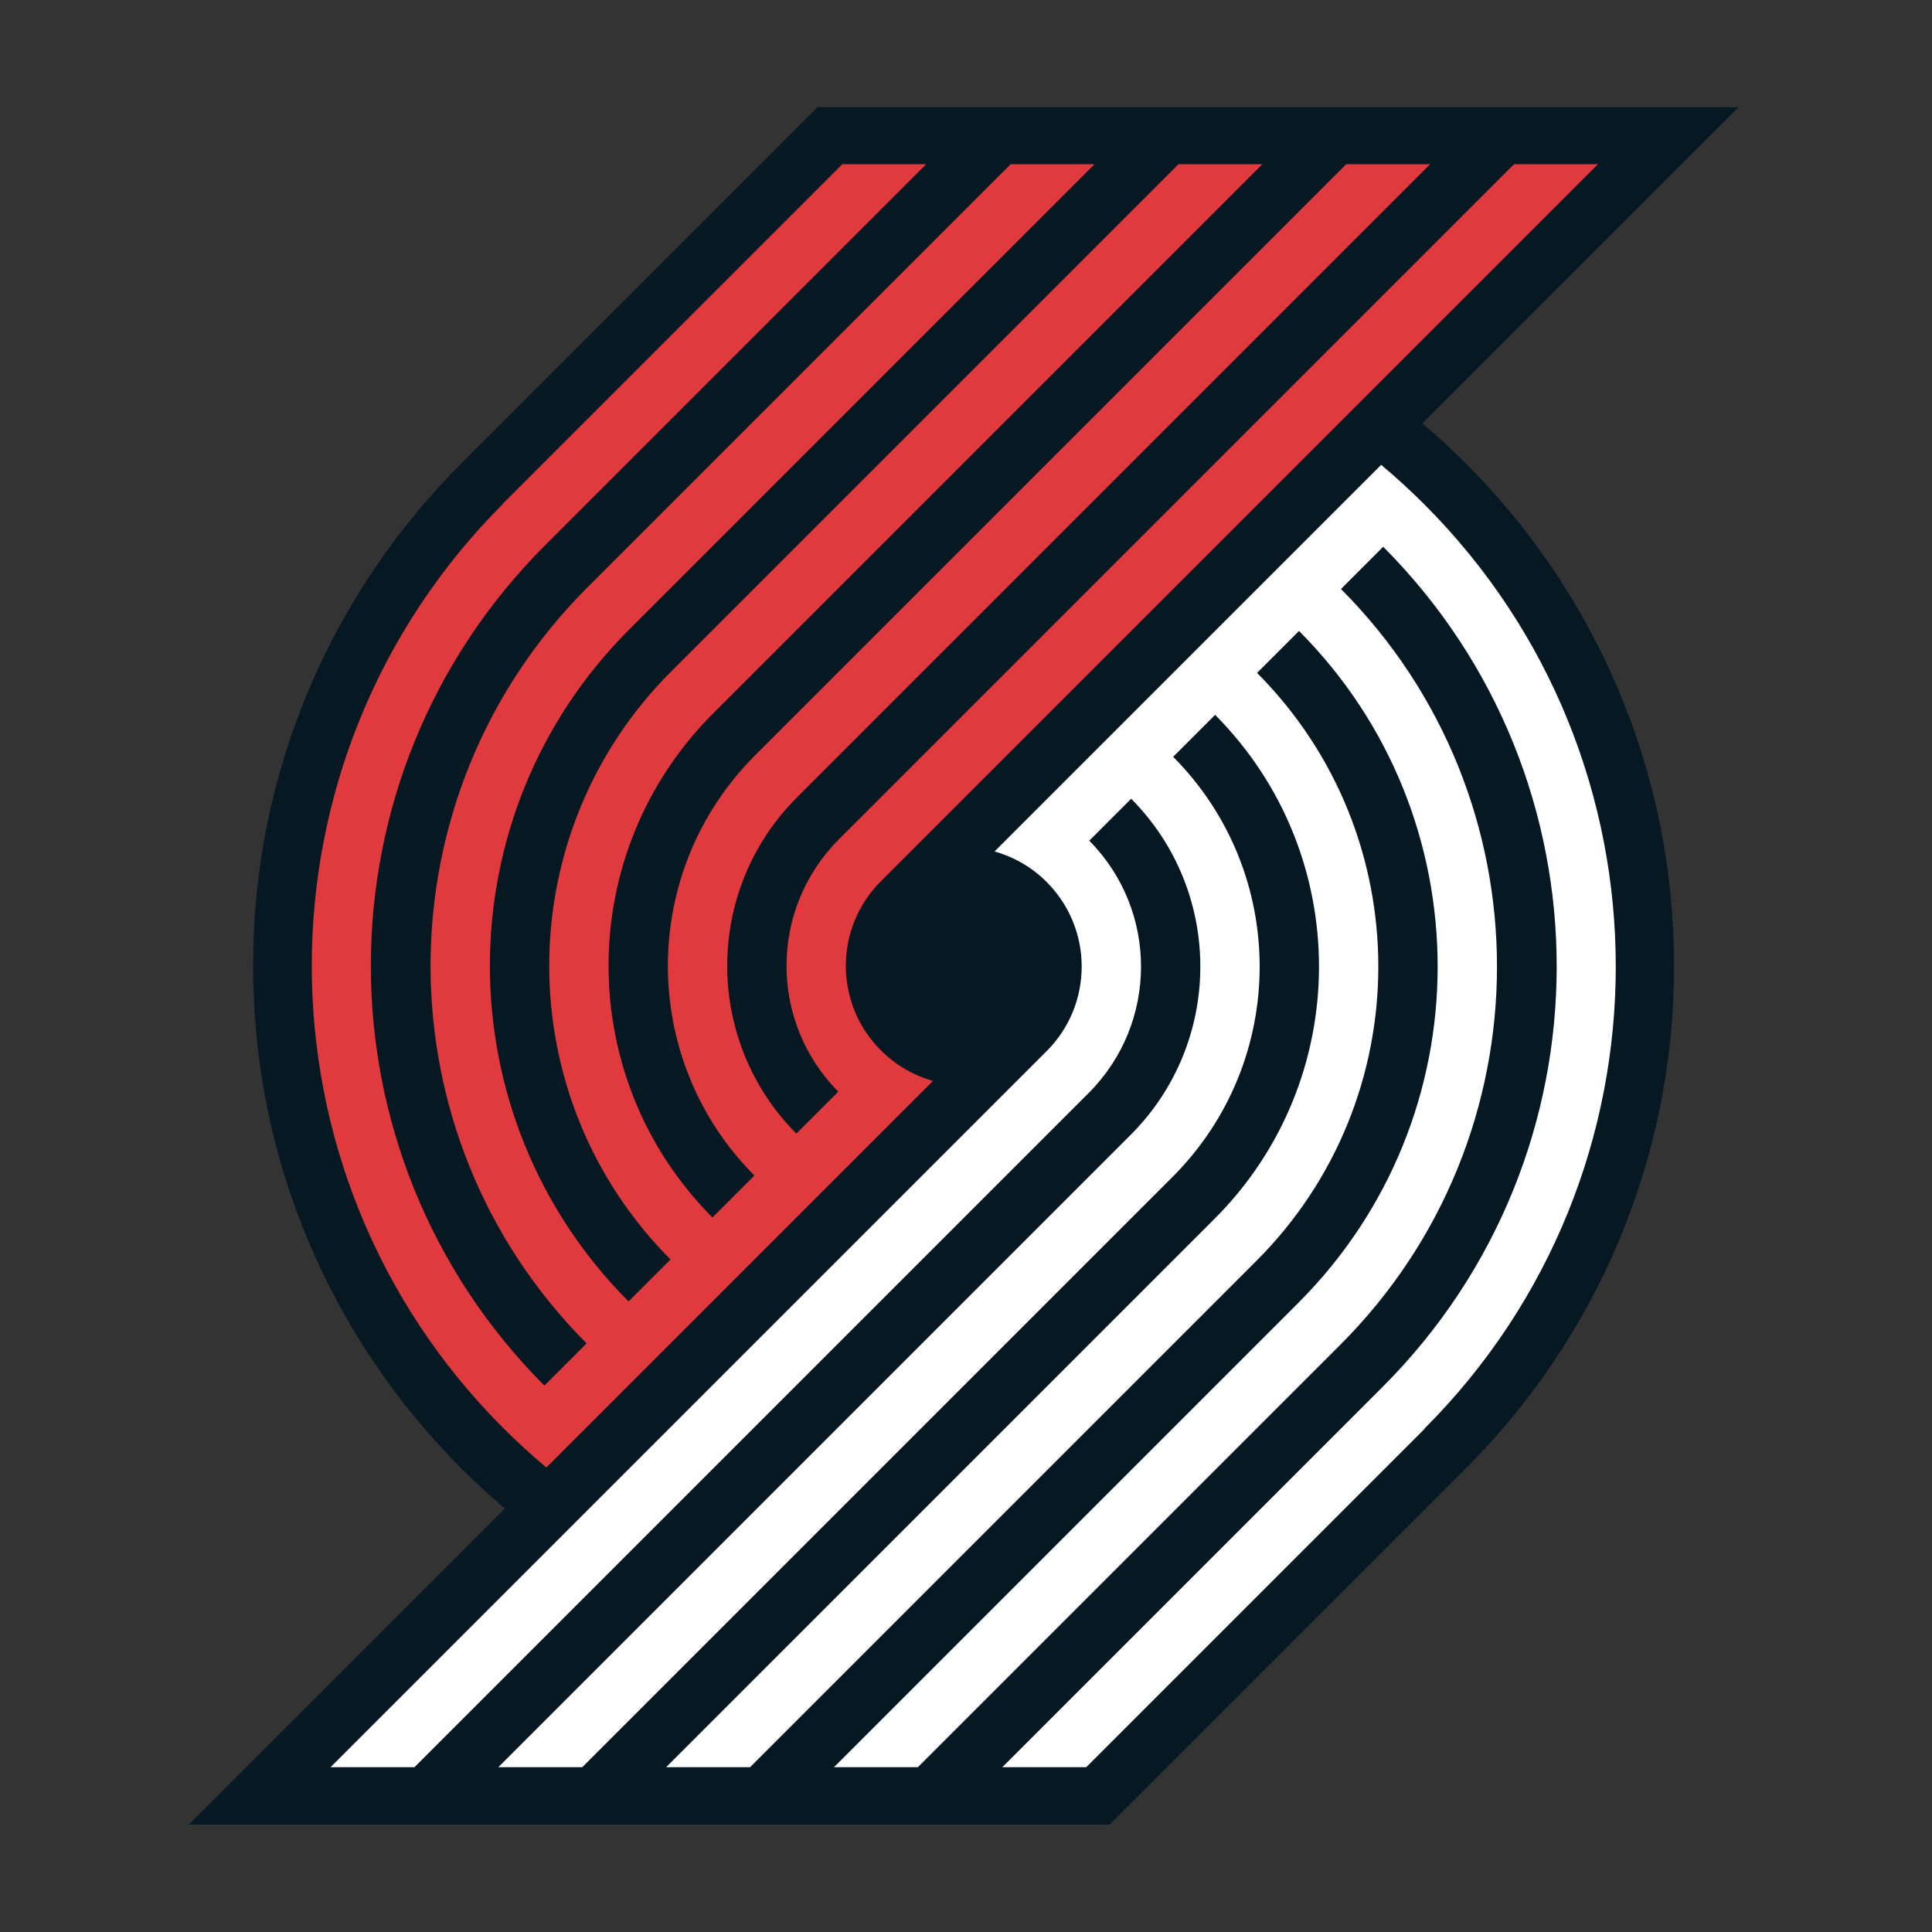 <?xml version="1.0" encoding="utf-8"?>
<!-- Generator: Adobe Illustrator 24.0.3, SVG Export Plug-In . SVG Version: 6.00 Build 0)  -->
<svg version="1.1" id="Layer_1" xmlns="http://www.w3.org/2000/svg" xmlns:xlink="http://www.w3.org/1999/xlink" x="0px" y="0px"
	 viewBox="0 0 648 648" style="enable-background:new 0 0 648 648;" xml:space="preserve">
<rect x="0" y="0" width="648" height="648" fill="#333333" stroke="none"/>
<style type="text/css">
	.st0{fill:#061922;}
	.st1{fill:#FFFFFF;}
	.st2{fill:#E03A3E;}
</style>
<g>
	<path class="st0" d="M520.787,190.73c-8.525-12.62-18.315-24.483-29.1-35.269c-4.678-4.677-9.56-9.168-14.615-13.45L583.121,35.962
		H274.173L154.925,155.21h0.018c-0.083,0.087-0.17,0.17-0.257,0.252c-10.781,10.785-20.571,22.649-29.096,35.269
		c-8.607,12.737-15.998,26.357-21.971,40.477c-12.429,29.378-18.728,60.587-18.728,92.755c0,32.169,6.299,63.378,18.728,92.756
		c5.973,14.12,13.363,27.739,21.971,40.476c8.525,12.62,18.315,24.488,29.096,35.268c4.695,4.691,9.59,9.194,14.663,13.489
		l-106.01,106.01h308.858l119.73-119.73h-0.009c10.69-10.72,20.406-22.505,28.87-35.038c8.603-12.737,15.998-26.357,21.971-40.476
		c12.424-29.378,18.723-60.586,18.723-92.756c0-32.169-6.299-63.377-18.723-92.755C536.785,217.087,529.391,203.467,520.787,190.73"
		/>
	<path class="st1" d="M477.727,169.166c-4.673-4.673-9.503-9.09-14.472-13.25L333.584,285.583
		c6.386,1.796,12.415,5.199,17.441,10.212l0.035,0.039c15.658,15.659,15.658,41.046,0,56.705L110.878,592.719h28.139
		l226.114-226.114c23.362-23.357,23.431-61.186,0.209-84.635l14.067-14.068c30.991,31.217,30.921,81.644-0.209,112.77
		L167.153,592.719h28.144l197.975-197.974c38.898-38.898,38.968-101.924,0.209-140.909l14.072-14.072
		c46.532,46.758,46.458,122.381-0.209,169.053L223.435,592.719h28.144L421.41,422.889c54.444-54.444,54.514-142.67,0.213-197.196
		l14.072-14.072c62.073,62.299,62.004,163.127-0.213,225.34L279.723,592.719h28.139l141.692-141.692
		c69.985-69.981,70.055-183.407,0.209-253.479l14.163-14.163c77.666,77.892,77.597,204-0.209,281.805L336.188,592.719h28.144
		l113.457-113.457l-0.061-0.061C563.341,393.589,563.341,254.779,477.727,169.166"/>
	<path class="st2" d="M168.777,478.955c4.673,4.673,9.503,9.09,14.472,13.25l129.672-129.667
		c-6.386-1.796-12.411-5.199-17.441-10.212l-0.035-0.039c-15.659-15.658-15.659-41.046,0-56.704L535.952,55.076h-28.139
		l-226.44,226.44c-23.362,23.357-23.427,61.186-0.209,84.635l-14.067,14.068c-30.987-31.217-30.921-81.644,0.209-112.77
		L479.678,55.076h-28.144l-198.3,198.3c-38.898,38.898-38.968,101.924-0.209,140.909l-14.067,14.072
		c-46.536-46.758-46.463-122.381,0.204-169.053L423.395,55.076h-28.144L225.095,225.232c-54.444,54.444-54.514,142.67-0.209,197.196
		L210.81,436.5c-62.069-62.299-62.004-163.127,0.213-225.34L367.108,55.076h-28.144L196.951,197.093
		c-69.985,69.985-70.055,183.407-0.209,253.479l-14.163,14.163c-77.666-77.892-77.597-204,0.209-281.805L310.643,55.076h-28.144
		L168.716,168.858l0.061,0.061C83.164,254.532,83.164,393.342,168.777,478.955"/>
</g>
</svg>
